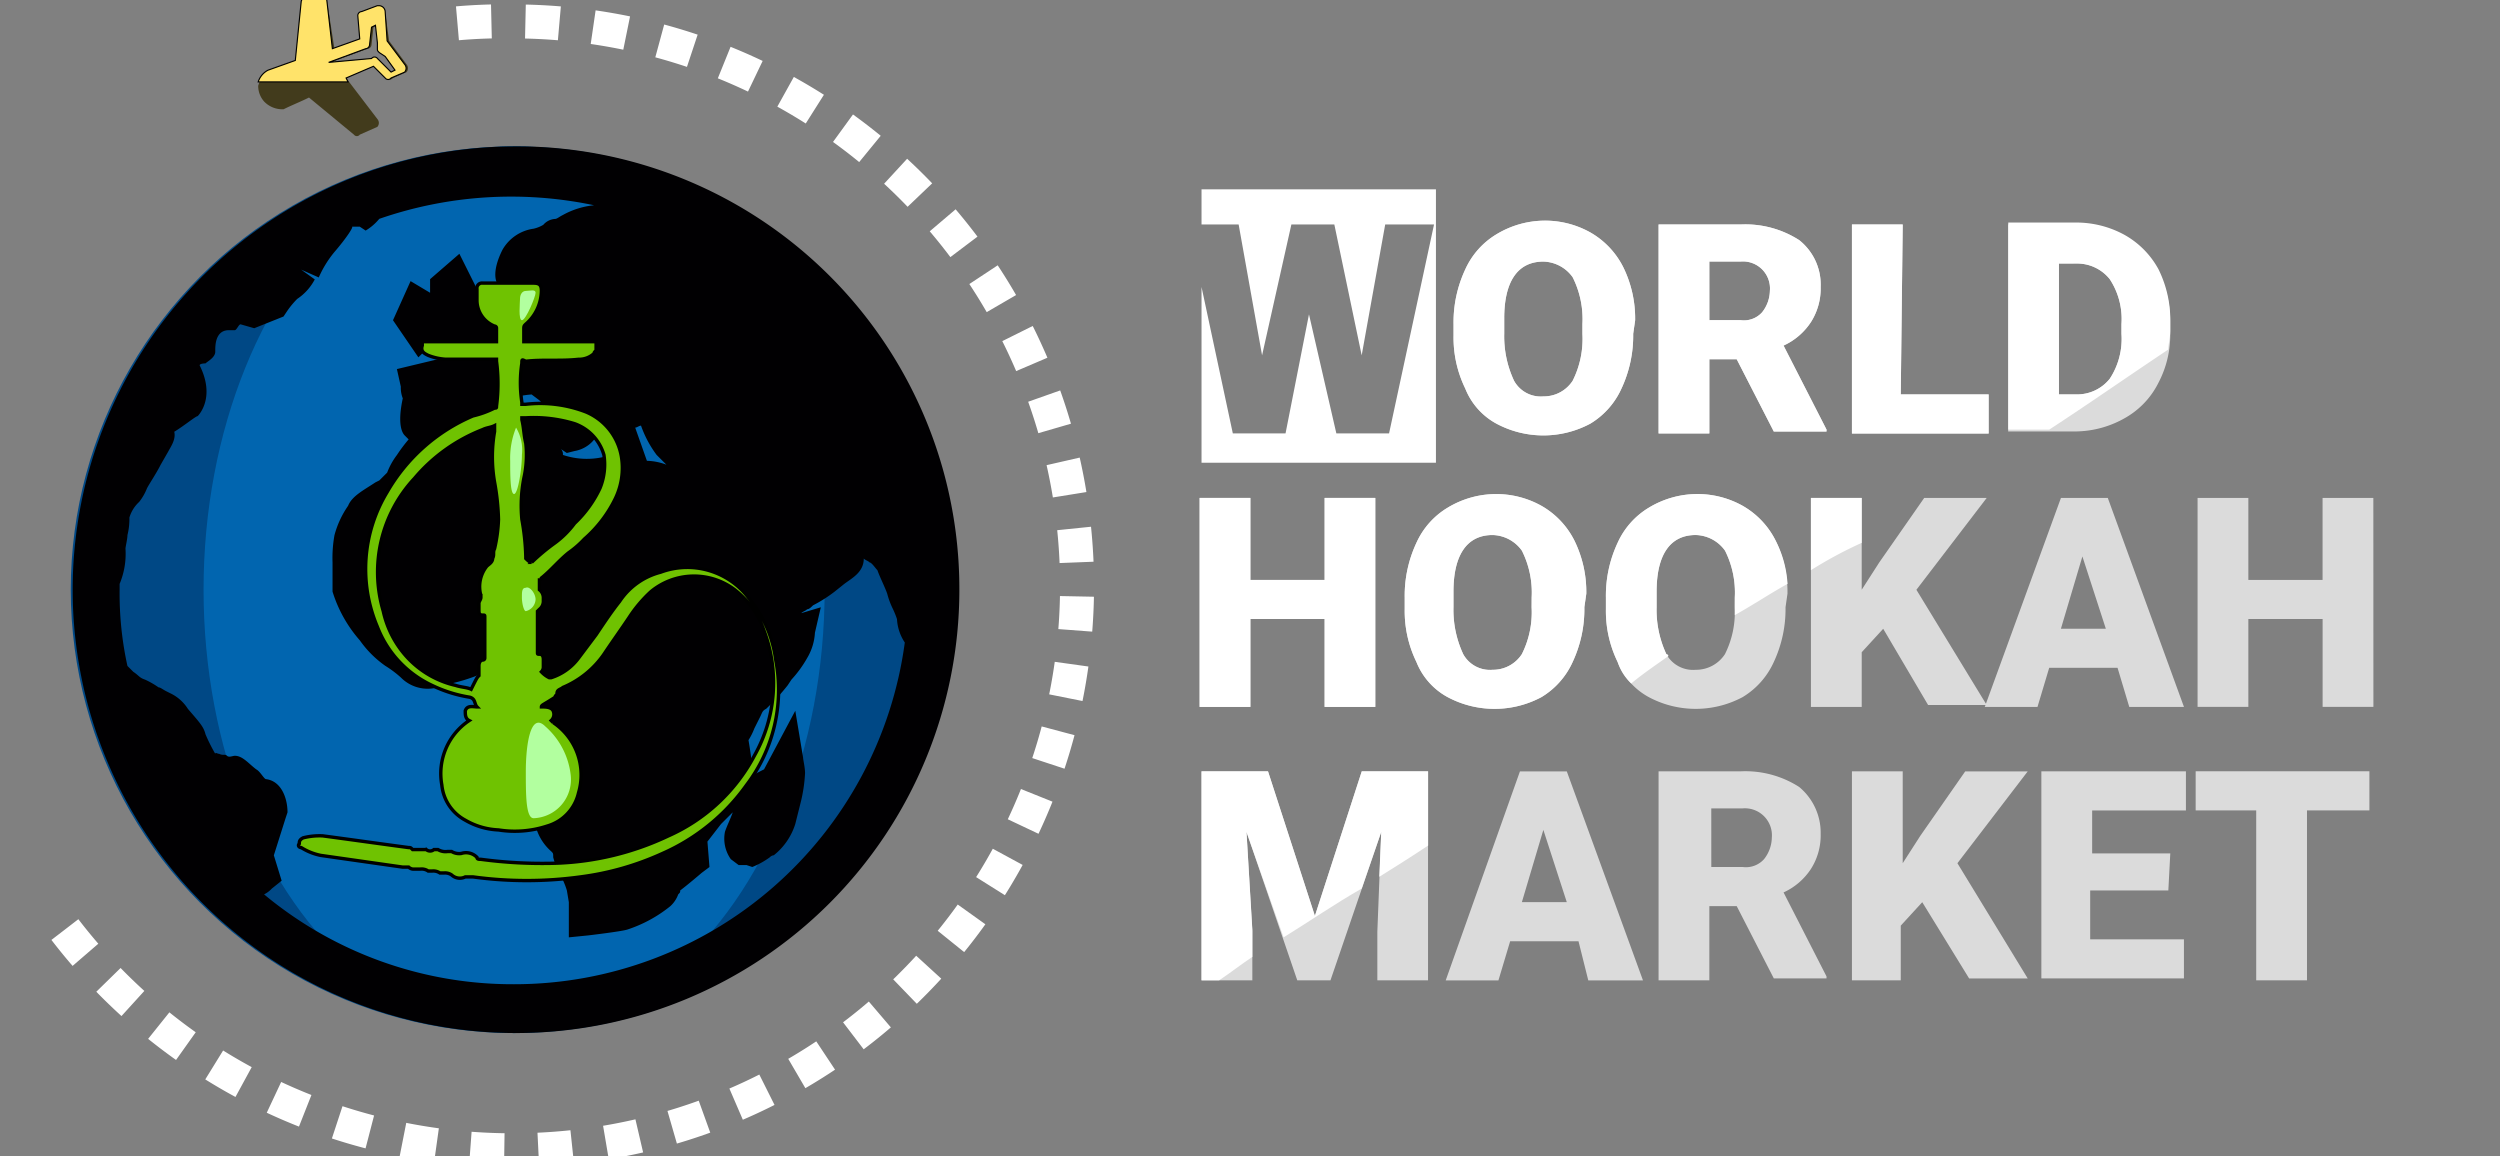 <?xml version="1.0" encoding="UTF-8"?> <svg xmlns="http://www.w3.org/2000/svg" xmlns:xlink="http://www.w3.org/1999/xlink" width="147" height="68" viewBox="0 0 147 68"><rect x="0" y="0" width="147" height="68" fill="#808080" stroke="none"/><defs><clipPath id="clip-path"><rect id="Прямоугольник_2" data-name="Прямоугольник 2" width="147" height="68" transform="translate(262.233 24.495)" fill="#fff" stroke="#707070" stroke-width="1"></rect></clipPath></defs><g id="Группа_масок_1" data-name="Группа масок 1" transform="translate(-262.233 -24.495)" clip-path="url(#clip-path)"><g id="logo1color" transform="translate(266.048 24.029)"><g id="Сгруппировать_2" data-name="Сгруппировать 2" transform="translate(0 1.723)"><g id="Сгруппировать_1" data-name="Сгруппировать 1"><path id="Контур_1" data-name="Контур 1" d="M23.882,2.112A31.179,31.179,0,0,1,27.212,2,33.189,33.189,0,1,1,.8,55.4" transform="translate(-0.799 -1.998)" fill="none" stroke="#fff" stroke-miterlimit="6" stroke-width="1.998" stroke-dasharray="2 2"></path></g></g><g id="Сгруппировать_4" data-name="Сгруппировать 4" transform="translate(11.369)"><g id="Сгруппировать_3" data-name="Сгруппировать 3"><path id="Контур_2" data-name="Контур 2" d="M15.475,6.89c.459-.23,1.034-.459,1.493-.689L19.61,8.383a.215.215,0,0,0,.345,0l1.034-.459a.349.349,0,0,0,0-.459L19.15,5.053l1.608-.689.8.689a.215.215,0,0,0,.345,0l.8-.345a.349.349,0,0,0,0-.459L21.677,2.871l-.23-1.723A.367.367,0,0,0,21.1.8h-.115l-.8.345a.247.247,0,0,0-.23.23l.115,1.378-1.608.574L18,.345C18,.23,18,0,17.772,0h-.115l-.919.345a.247.247,0,0,0-.23.23l-.345,3.445-1.493.574a1.593,1.593,0,0,0-.689.919,1.386,1.386,0,0,0,.345.919A1.485,1.485,0,0,0,15.475,6.89Zm2.756-2.756,2.182-.8a.247.247,0,0,0,.23-.23l.115-1.034.23-.115L21.1,2.986V3.33c0,.115,0,.115.115.23l.23.23.574.8-.23.115-.8-.8a.215.215,0,0,0-.345,0" transform="translate(-13.983)" fill="#423b1c"></path></g></g><g id="Сгруппировать_6" data-name="Сгруппировать 6" transform="translate(11.369)"><g id="Сгруппировать_5" data-name="Сгруппировать 5"><path id="Контур_3" data-name="Контур 3" d="M19.265,5.283l-.115-.23,1.608-.689.689.689a.215.215,0,0,0,.345,0l.8-.345a.349.349,0,0,0,0-.459L21.562,2.871l-.115-1.723A.367.367,0,0,0,21.1.8h-.115l-.919.345a.247.247,0,0,0-.23.23l.115,1.378-1.608.574L18,.345C18,.23,18,0,17.772,0h-.115l-.919.345a.247.247,0,0,0-.23.23l-.345,3.445-1.608.574a1.186,1.186,0,0,0-.574.689ZM20.3,3.33a.247.247,0,0,0,.23-.23l.115-1.034.23-.115.115,1.034V3.33c0,.115,0,.115.115.23l.345.23.574.8-.23.115-.8-.8a.215.215,0,0,0-.345,0l-2.526.23Z" transform="translate(-13.983)" fill="#ffe36a" stroke="#000" stroke-miterlimit="6" stroke-width="0.067"></path></g></g><g id="Сгруппировать_7" data-name="Сгруппировать 7" transform="translate(0.345 9.072)"><circle id="Эллипс_1" data-name="Эллипс 1" cx="26.069" cy="26.069" r="26.069" fill="#004885"></circle><ellipse id="Эллипс_2" data-name="Эллипс 2" cx="18.26" cy="26.069" rx="18.26" ry="26.069" transform="translate(7.809)" fill="#0165af"></ellipse></g><g id="Сгруппировать_8" data-name="Сгруппировать 8" transform="translate(0.459 9.072)"><path id="Контур_4" data-name="Контур 4" d="M27.286,10.52A26.069,26.069,0,1,0,53.469,36.589,26.025,26.025,0,0,0,27.286,10.52ZM34.75,26.942a6.4,6.4,0,0,0,.919,1.723l.23.23.345.345a3.4,3.4,0,0,0-1.148-.23l-.689-1.952C34.52,27.057,34.635,26.942,34.75,26.942Zm-2.526.459.689,1.148h0l-.345.23a4.42,4.42,0,0,1-2.412-.115.422.422,0,0,0-.115-.345l.345.23.459-.115A1.89,1.89,0,0,0,32.224,27.4ZM27.286,59.787a22.852,22.852,0,0,1-14.7-5.283,1.585,1.585,0,0,0,.459-.345l.574-.459-.459-1.493.689-2.182.115-.345c0-.8-.345-1.837-1.263-1.952-.115,0-.345-.459-.574-.574-.459-.345-.8-.8-1.263-.8h0c-.115,0-.345.115-.459,0s-.23,0-.459-.115c-.115,0-.23-.115-.23,0a10.238,10.238,0,0,1-.574-1.148c-.115-.459-.345-.689-1.034-1.493a2.487,2.487,0,0,0-1.034-.919l-.23-.115c-.23-.115-.345-.23-.459-.23a4.994,4.994,0,0,0-.8-.459c-.345-.115-.345-.23-.689-.459l-.345-.345a19.779,19.779,0,0,1-.459-4.479v-.345a4.6,4.6,0,0,0,.345-2.067c0-.115.115-.574.115-.8a3.956,3.956,0,0,0,.115-1.034,2.032,2.032,0,0,1,.574-.919,3.146,3.146,0,0,0,.459-.8c.115-.23.574-.919.8-1.378l.459-.8c.115-.23.459-.689.345-1.148.574-.345,1.263-.919,1.378-.919.115-.115,1.034-1.148.115-2.986,0-.115.345-.115.345-.115.115-.115.574-.345.574-.689v-.115c0-.689.23-1.148.8-1.148h.345c.115,0,.23-.345.345-.345l.8.23,1.723-.689.23-.345a5.09,5.09,0,0,1,.574-.689,3.118,3.118,0,0,0,1.034-1.148l-.8-.574,1.034.459a6.342,6.342,0,0,1,.919-1.493c.689-.8,1.148-1.493,1.034-1.493h.459l.345.23a3.092,3.092,0,0,0,.8-.689,23.657,23.657,0,0,1,12.632-.8,4.721,4.721,0,0,0-1.837.574c-.23.115-.345.23-.459.23a.993.993,0,0,0-.689.345,1.94,1.94,0,0,1-.574.23A2.5,2.5,0,0,0,26.6,16.607c-.574,1.148-.459,1.837-.23,2.067l.345.689h.345c-.345,0-.689.574-.919.8L25.1,18.9,24.07,16.836l-1.723,1.493v.8L21.2,18.444l-1.034,2.3,1.493,2.182.574-.574v.115l1.034-.23c0,.23-.115.459,0,.689l-2.871.689.23,1.034a1.707,1.707,0,0,0,.115.689c-.345,1.608,0,2.067.115,2.182l.23.23a9.158,9.158,0,0,0-.689.919,4.131,4.131,0,0,0-.574,1.034l-.459.459-.23.115c-.689.459-1.378.8-1.608,1.378a5.533,5.533,0,0,0-.8,1.723,7.582,7.582,0,0,0-.115,1.608V36.7a7.862,7.862,0,0,0,1.608,2.871,6.14,6.14,0,0,0,1.493,1.493,6.37,6.37,0,0,1,.919.689,2.212,2.212,0,0,0,2.182.574,7.321,7.321,0,0,1,.8-.23,10.665,10.665,0,0,0,1.493-.459.422.422,0,0,1,.345-.115,1.591,1.591,0,0,0,1.952.689h0a.69.69,0,0,0,.115.459v.459a2.476,2.476,0,0,0,.459,1.608,1.585,1.585,0,0,0,.459.345.247.247,0,0,1,.23.23,4.053,4.053,0,0,0,.345,1.608c.115.23.115.345.23.345a6.9,6.9,0,0,0-.574,1.608,4.34,4.34,0,0,0-.115,1.608,2.96,2.96,0,0,0,.919,1.493c.115.115.115.115.115.345a4.727,4.727,0,0,0,.345.919,4.5,4.5,0,0,1,.459,1.034l.115.689V57.03l1.148-.115s1.952-.23,2.3-.345a7.938,7.938,0,0,0,2.526-1.378,1.747,1.747,0,0,0,.459-.689c.115-.115.115-.115.115-.23.459-.345,1.263-1.034,1.263-1.034l.459-.345L38.655,51.4l.8-1.034.689-.689c-.115.345-.345.8-.459,1.148a2.087,2.087,0,0,0,.345,1.608l.459.345h.459l.345.115a4.655,4.655,0,0,0,1.034-.574.356.356,0,0,1,.23-.115,3.808,3.808,0,0,0,1.263-1.837l.345-1.378a9.009,9.009,0,0,0,.23-1.608c0-.345-.115-.8-.115-.919l-.459-2.756-1.837,3.445L41.3,47.5v-.345c0-.23-.115-1.034-.23-1.723a3.775,3.775,0,0,0,.345-.689l.345-.689c.115-.23.115-.345.345-.459a12.6,12.6,0,0,0,1.263-1.378l.23-.345a6.82,6.82,0,0,0,.919-1.263,3.257,3.257,0,0,0,.459-1.493l.345-1.493-1.148.345c.115-.115.23-.115.345-.23.115,0,.23-.115.345-.23a8.238,8.238,0,0,0,1.263-.8l.574-.459c.459-.345,1.148-.689,1.148-1.493.115.115.23.115.345.23.115,0,.345.345.459.459.115.345.459,1.034.574,1.378a4.727,4.727,0,0,0,.345.919,5.408,5.408,0,0,1,.23.574,2.738,2.738,0,0,0,.459,1.378A23.176,23.176,0,0,1,27.286,59.787Zm.345-33.3h0a2.381,2.381,0,0,1-.689-.23l-.23-.115h-.574a.78.78,0,0,1,.459-.345,4.335,4.335,0,0,0,.919-.574,6.475,6.475,0,0,1,.8-.115l.459.345a2.505,2.505,0,0,0,.574.459l-1.723.574Z" transform="translate(-1.332 -10.52)" fill="#010002"></path></g><g id="Сгруппировать_9" data-name="Сгруппировать 9" transform="translate(13.733 17.111)"><path id="Контур_5" data-name="Контур 5" d="M31.012,44.762c.23,0,.574,0,.689.23a.5.5,0,0,1-.115.574l.115.115a3.709,3.709,0,0,1,1.493,4.134,2.642,2.642,0,0,1-1.837,1.952,6.124,6.124,0,0,1-2.871.23,4.233,4.233,0,0,1-1.952-.574,2.64,2.64,0,0,1-1.378-2.067,3.745,3.745,0,0,1,1.608-3.79h0c-.23-.115-.23-.345-.23-.574.115-.345.459-.23.689-.23-.115-.115-.115-.345-.23-.459a.4.4,0,0,0-.23-.115,8.005,8.005,0,0,1-2.182-.689,6.3,6.3,0,0,1-3.216-3.445,8.73,8.73,0,0,1,.574-7.924,10.621,10.621,0,0,1,5.053-4.479,5.6,5.6,0,0,0,1.263-.459c.115,0,.115,0,.115-.115a10.157,10.157,0,0,0,0-2.641v-.115H25.384a3.353,3.353,0,0,1-1.034-.23c-.23-.115-.459-.23-.345-.574v-.23H28.37v-.8a.112.112,0,0,0-.115-.115,1.635,1.635,0,0,1-1.034-1.493v-.689a.3.3,0,0,1,.345-.345h2.986c.345,0,.459.115.459.459a2.629,2.629,0,0,1-.919,1.952c-.115.115-.115.115-.115.345v.689h4.249v.459c0,.115-.115.115-.115.23a1.3,1.3,0,0,1-.919.345c-1.034.115-2.067,0-3.1.115-.23-.115-.23-.115-.23.115a7.7,7.7,0,0,0,0,2.3v.115h.23a7.461,7.461,0,0,1,3.56.459,3.481,3.481,0,0,1,2.067,2.641,4.142,4.142,0,0,1-.345,2.412,7.492,7.492,0,0,1-1.837,2.412,5.751,5.751,0,0,1-.919.8c-.574.459-1.034,1.034-1.608,1.493a.112.112,0,0,1-.115.115v.574a.6.6,0,0,1,.23.459v.23a.6.6,0,0,1-.23.459l-.115.115v2.412c0,.115,0,.115.115.115.23,0,.23.23.23.345v.345a.422.422,0,0,1-.115.345,1.585,1.585,0,0,0,.459.345h.115a3.222,3.222,0,0,0,1.608-1.148l1.034-1.378c.459-.689.919-1.378,1.378-1.952a4.125,4.125,0,0,1,2.412-1.723,4.52,4.52,0,0,1,5.168,1.493,7.115,7.115,0,0,1,1.608,3.675,9.263,9.263,0,0,1-1.723,7.35,11.991,11.991,0,0,1-4.938,4.019,16.708,16.708,0,0,1-4.823,1.378,23.263,23.263,0,0,1-6.316,0h-.459a.707.707,0,0,1-.8-.115.69.69,0,0,0-.459-.115h-.23a.69.69,0,0,0-.459-.115h-.23a.69.69,0,0,0-.459-.115h-.345a.422.422,0,0,1-.345-.115h-.345l-4.823-.689a3.439,3.439,0,0,1-1.148-.459c-.115,0-.23-.115-.115-.23,0-.115,0-.23.23-.345a3.907,3.907,0,0,1,1.148-.115c1.723.23,3.33.459,5.053.689.115,0,.115,0,.23.115h.8a.349.349,0,0,0,.459,0h.23a.861.861,0,0,0,.574.115h.23a.861.861,0,0,0,.574.115.893.893,0,0,1,.919.23c0,.115.115.115.23.115a27.077,27.077,0,0,0,4.364.23,16.7,16.7,0,0,0,6.661-1.608,10.583,10.583,0,0,0,5.053-4.708,8.7,8.7,0,0,0,.574-7.35,5.208,5.208,0,0,0-1.723-2.412,3.969,3.969,0,0,0-4.938.115,7.907,7.907,0,0,0-1.263,1.493c-.459.689-1.034,1.493-1.493,2.182a5.532,5.532,0,0,1-2.412,1.952c-.115.115-.345.115-.345.345,0,.115-.115.115-.115.23C31.126,44.647,31.012,44.647,31.012,44.762Zm-3.675-1.837v-.574c0-.23.115-.345.23-.345a.112.112,0,0,0,.115-.115V39.48c0-.115,0-.115-.115-.115-.23,0-.23-.115-.23-.345v-.345c0-.115.115-.23.115-.345v-.115a1.929,1.929,0,0,1,.345-1.723c.115-.115.345-.23.345-.459.115-.23,0-.345.115-.574a8.865,8.865,0,0,0,.23-1.723,14.07,14.07,0,0,0-.23-2.182,8.69,8.69,0,0,1,0-2.986v-.345c-.23.115-.459.115-.689.23a9.981,9.981,0,0,0-4.019,2.871,8.084,8.084,0,0,0-1.837,7.809,5.879,5.879,0,0,0,1.148,2.412,5.561,5.561,0,0,0,3.1,1.952c.345.115.689.115.919.23C27.222,43.04,27.222,43.04,27.337,42.925Zm3.1-6.661h0a12.164,12.164,0,0,1,1.378-1.148,5.444,5.444,0,0,0,1.148-1.148A6.817,6.817,0,0,0,34.457,31.9a3.686,3.686,0,0,0,.23-1.952,2.757,2.757,0,0,0-1.723-1.837,8.211,8.211,0,0,0-2.871-.345h-.23v.115c.115.459.115.919.23,1.378a6.273,6.273,0,0,1-.115,2.067,8.512,8.512,0,0,0-.115,2.412,14.071,14.071,0,0,1,.23,2.182v.115C30.208,36.149,30.323,36.264,30.437,36.264Z" transform="translate(-16.724 -19.842)" fill="#6fc201" stroke="#000" stroke-miterlimit="10" stroke-width="0.2"></path></g><g id="Сгруппировать_10" data-name="Сгруппировать 10" transform="translate(66.722 13.436)"><path id="Контур_6" data-name="Контур 6" d="M106.046,22.241a7.336,7.336,0,0,1-.689,3.216,4.633,4.633,0,0,1-1.837,2.067,5.857,5.857,0,0,1-5.512,0,4.053,4.053,0,0,1-1.837-2.067,6.837,6.837,0,0,1-.689-3.1v-.689a7.336,7.336,0,0,1,.689-3.216,4.633,4.633,0,0,1,1.837-2.067,5.529,5.529,0,0,1,2.756-.8,5.456,5.456,0,0,1,2.756.689,4.865,4.865,0,0,1,1.952,2.067,6.837,6.837,0,0,1,.689,3.1l-.115.8Zm-2.986-.574a5.48,5.48,0,0,0-.574-2.756,2.181,2.181,0,0,0-1.723-.919c-1.493,0-2.3,1.148-2.3,3.33v.919A6.15,6.15,0,0,0,99.041,25a1.794,1.794,0,0,0,1.723.919A2.025,2.025,0,0,0,102.486,25a5.48,5.48,0,0,0,.574-2.756Z" transform="translate(-80.551 -15.581)" fill="#dbdbdb"></path><path id="Контур_7" data-name="Контур 7" d="M114.057,23.771h-1.608v4.364h-2.986V15.847h4.823a5.858,5.858,0,0,1,3.445.919,3.335,3.335,0,0,1,1.263,2.756,3.672,3.672,0,0,1-.574,2.067,3.819,3.819,0,0,1-1.608,1.378l2.526,4.938v.115h-3.1Zm-1.608-2.3h1.837a1.431,1.431,0,0,0,1.263-.459,2.09,2.09,0,0,0,.459-1.263,1.589,1.589,0,0,0-1.723-1.723h-1.837Z" transform="translate(-82.476 -15.617)" fill="#dbdbdb"></path><path id="Контур_8" data-name="Контур 8" d="M125.518,25.838h5.168v2.3h-8.039V15.847h2.986l-.115,9.991Z" transform="translate(-84.29 -15.617)" fill="#dbdbdb"></path><path id="Контур_9" data-name="Контур 9" d="M133.3,28.135V15.847h3.9a5.9,5.9,0,0,1,2.871.689,5.116,5.116,0,0,1,2.067,2.067,6.7,6.7,0,0,1,.689,2.986v.574a6.041,6.041,0,0,1-.689,2.986,4.865,4.865,0,0,1-1.952,2.067,5.967,5.967,0,0,1-2.871.8H133.3Zm2.986-9.991v7.694h1.034a2.453,2.453,0,0,0,1.952-.919,4.266,4.266,0,0,0,.689-2.641V21.7a4.266,4.266,0,0,0-.689-2.641,2.453,2.453,0,0,0-1.952-.919Z" transform="translate(-85.756 -15.617)" fill="#dbdbdb"></path><path id="Контур_10" data-name="Контур 10" d="M88.5,46.778H85.519V41.61H81.155v5.168H78.169V34.49h2.986v4.823h4.364V34.49H88.5Z" transform="translate(-78.169 -18.183)" fill="#dbdbdb"></path><path id="Контур_11" data-name="Контур 11" d="M102.717,40.885a7.336,7.336,0,0,1-.689,3.216,4.633,4.633,0,0,1-1.837,2.067,5.857,5.857,0,0,1-5.512,0A4.053,4.053,0,0,1,92.841,44.1a6.837,6.837,0,0,1-.689-3.1V40.31a7.336,7.336,0,0,1,.689-3.216,4.633,4.633,0,0,1,1.837-2.067,5.529,5.529,0,0,1,2.756-.8,5.456,5.456,0,0,1,2.756.689,4.865,4.865,0,0,1,1.952,2.067,6.837,6.837,0,0,1,.689,3.1l-.115.8Zm-3.1-.574a5.48,5.48,0,0,0-.574-2.756,2.181,2.181,0,0,0-1.723-.919c-1.493,0-2.3,1.148-2.3,3.33v.919a6.15,6.15,0,0,0,.574,2.756,1.794,1.794,0,0,0,1.723.919,2.025,2.025,0,0,0,1.723-.919,5.48,5.48,0,0,0,.574-2.756Z" transform="translate(-80.093 -18.146)" fill="#dbdbdb"></path><path id="Контур_12" data-name="Контур 12" d="M116.433,40.885a7.336,7.336,0,0,1-.689,3.216,4.633,4.633,0,0,1-1.837,2.067,5.857,5.857,0,0,1-5.512,0,4.053,4.053,0,0,1-1.837-2.067,6.837,6.837,0,0,1-.689-3.1V40.31a7.336,7.336,0,0,1,.689-3.216,4.633,4.633,0,0,1,1.837-2.067,5.529,5.529,0,0,1,2.756-.8,5.456,5.456,0,0,1,2.756.689,4.865,4.865,0,0,1,1.952,2.067,6.837,6.837,0,0,1,.689,3.1l-.115.8Zm-2.986-.574a5.48,5.48,0,0,0-.574-2.756,2.181,2.181,0,0,0-1.723-.919c-1.493,0-2.3,1.148-2.3,3.33v.919a6.15,6.15,0,0,0,.574,2.756,1.794,1.794,0,0,0,1.723.919,2.025,2.025,0,0,0,1.723-.919,5.48,5.48,0,0,0,.574-2.756Z" transform="translate(-81.981 -18.146)" fill="#dbdbdb"></path><path id="Контур_13" data-name="Контур 13" d="M124.1,42.185l-1.263,1.378v3.216H119.85V34.49h2.986v5.4l1.034-1.608,2.641-3.79h3.675l-4.134,5.4,4.134,6.776h-3.445Z" transform="translate(-83.905 -18.183)" fill="#dbdbdb"></path><path id="Контур_14" data-name="Контур 14" d="M139.511,44.481h-4.019l-.689,2.3h-3.1l4.479-12.288h2.756l4.479,12.288H140.2Zm-3.33-2.3h2.641l-1.378-4.249Z" transform="translate(-85.536 -18.183)" fill="#dbdbdb"></path><path id="Контур_15" data-name="Контур 15" d="M156.553,46.778h-2.986V41.61H149.2v5.168h-2.986V34.49H149.2v4.823h4.364V34.49h2.986Z" transform="translate(-87.534 -18.183)" fill="#dbdbdb"></path><path id="Контур_16" data-name="Контур 16" d="M82.207,53.134l2.756,8.5,2.756-8.5h3.9V65.421H88.638V62.55l.23-5.857-2.986,8.728H83.929l-2.986-8.728.345,5.857v2.871H78.3V53.134Z" transform="translate(-78.187 -20.749)" fill="#dbdbdb"></path><path id="Контур_17" data-name="Контур 17" d="M102.757,63.125H98.738l-.689,2.3h-3.1l4.364-12.288h2.756l4.479,12.288h-3.216Zm-3.33-2.3h2.641l-1.378-4.249Z" transform="translate(-80.478 -20.749)" fill="#dbdbdb"></path><path id="Контур_18" data-name="Контур 18" d="M114.057,61.058h-1.608v4.364h-2.986V53.134h4.823a5.859,5.859,0,0,1,3.445.919,3.494,3.494,0,0,1,1.263,2.756,3.672,3.672,0,0,1-.574,2.067,3.819,3.819,0,0,1-1.608,1.378l2.526,4.938v.115h-3.1Zm-1.493-2.3H114.4a1.431,1.431,0,0,0,1.263-.459,2.09,2.09,0,0,0,.459-1.263,1.589,1.589,0,0,0-1.723-1.723h-1.837Z" transform="translate(-82.476 -20.749)" fill="#dbdbdb"></path><path id="Контур_19" data-name="Контур 19" d="M126.781,60.828l-1.263,1.378v3.216h-2.871V53.134h2.986v5.4l1.034-1.608,2.641-3.79h3.675l-4.134,5.4,4.134,6.776h-3.445Z" transform="translate(-84.29 -20.749)" fill="#dbdbdb"></path><path id="Контур_20" data-name="Контур 20" d="M143.028,60.139h-4.594V63.01h5.512v2.3h-8.383V53.134h8.5v2.3H138.55v2.526h4.594l-.115,2.182Z" transform="translate(-86.068 -20.749)" fill="#dbdbdb"></path><path id="Контур_21" data-name="Контур 21" d="M156.3,55.43H152.63v9.991h-2.986V55.43h-3.56v-2.3H156.3v2.3Z" transform="translate(-87.516 -20.749)" fill="#dbdbdb"></path></g><g id="Сгруппировать_12" data-name="Сгруппировать 12" transform="translate(66.722 11.599)"><g id="Сгруппировать_11" data-name="Сгруппировать 11" transform="translate(0.115)"><path id="Контур_22" data-name="Контур 22" d="M78.3,13.45v2.067h2.182l1.378,7.694,1.723-7.694h2.526l1.608,7.694L89.1,15.517h2.871L89.327,27.8h-3.1L84.618,20.8,83.24,27.8h-3.1L78.3,19.192V29.527H92.083V13.45Z" transform="translate(-78.302 -13.45)" fill="#fff"></path></g><path id="Контур_23" data-name="Контур 23" d="M106.046,22.241a7.336,7.336,0,0,1-.689,3.216,4.633,4.633,0,0,1-1.837,2.067,5.857,5.857,0,0,1-5.512,0,4.053,4.053,0,0,1-1.837-2.067,6.837,6.837,0,0,1-.689-3.1v-.689a7.336,7.336,0,0,1,.689-3.216,4.633,4.633,0,0,1,1.837-2.067,5.529,5.529,0,0,1,2.756-.8,5.456,5.456,0,0,1,2.756.689,4.865,4.865,0,0,1,1.952,2.067,6.837,6.837,0,0,1,.689,3.1l-.115.8Zm-2.986-.574a5.48,5.48,0,0,0-.574-2.756,2.181,2.181,0,0,0-1.723-.919c-1.493,0-2.3,1.148-2.3,3.33v.919A6.15,6.15,0,0,0,99.041,25a1.794,1.794,0,0,0,1.723.919A2.025,2.025,0,0,0,102.486,25a5.48,5.48,0,0,0,.574-2.756Z" transform="translate(-80.551 -13.743)" fill="#fff"></path><path id="Контур_24" data-name="Контур 24" d="M114.057,23.771h-1.608v4.364h-2.986V15.847h4.823a5.858,5.858,0,0,1,3.445.919,3.335,3.335,0,0,1,1.263,2.756,3.672,3.672,0,0,1-.574,2.067,3.819,3.819,0,0,1-1.608,1.378l2.526,4.938v.115h-3.1Zm-1.608-2.3h1.837a1.431,1.431,0,0,0,1.263-.459,2.09,2.09,0,0,0,.459-1.263,1.589,1.589,0,0,0-1.723-1.723h-1.837Z" transform="translate(-82.476 -13.78)" fill="#fff"></path><path id="Контур_25" data-name="Контур 25" d="M125.518,25.838h5.168v2.3h-8.039V15.847h2.986l-.115,9.991Z" transform="translate(-84.29 -13.78)" fill="#fff"></path><path id="Контур_26" data-name="Контур 26" d="M142.717,23.178c0-.345.115-.689.115-1.148v-.574a6.7,6.7,0,0,0-.689-2.986,5.116,5.116,0,0,0-2.067-2.067,5.9,5.9,0,0,0-2.871-.689h-3.9V27.887h2.412C138.008,26.394,140.305,24.786,142.717,23.178Zm-6.431-5.053h1.034a2.453,2.453,0,0,1,1.952.919,4.266,4.266,0,0,1,.689,2.641v.574a4.266,4.266,0,0,1-.689,2.641,2.453,2.453,0,0,1-1.952.919h-1.034Z" transform="translate(-85.756 -13.761)" fill="#fff"></path><path id="Контур_27" data-name="Контур 27" d="M88.5,46.778H85.519V41.61H81.155v5.168H78.169V34.49h2.986v4.823h4.364V34.49H88.5Z" transform="translate(-78.169 -16.345)" fill="#fff"></path><path id="Контур_28" data-name="Контур 28" d="M102.717,40.885a7.336,7.336,0,0,1-.689,3.216,4.633,4.633,0,0,1-1.837,2.067,5.857,5.857,0,0,1-5.512,0A4.053,4.053,0,0,1,92.841,44.1a6.837,6.837,0,0,1-.689-3.1V40.31a7.336,7.336,0,0,1,.689-3.216,4.633,4.633,0,0,1,1.837-2.067,5.529,5.529,0,0,1,2.756-.8,5.456,5.456,0,0,1,2.756.689,4.865,4.865,0,0,1,1.952,2.067,6.837,6.837,0,0,1,.689,3.1l-.115.8Zm-3.1-.574a5.48,5.48,0,0,0-.574-2.756,2.181,2.181,0,0,0-1.723-.919c-1.493,0-2.3,1.148-2.3,3.33v.919a6.15,6.15,0,0,0,.574,2.756,1.794,1.794,0,0,0,1.723.919,2.025,2.025,0,0,0,1.723-.919,5.48,5.48,0,0,0,.574-2.756Z" transform="translate(-80.093 -16.309)" fill="#fff"></path><path id="Контур_29" data-name="Контур 29" d="M107.361,45.363c.689-.574,1.378-1.034,2.182-1.608a.112.112,0,0,0-.115-.115,6.15,6.15,0,0,1-.574-2.756v-.919c0-2.182.8-3.33,2.3-3.33a2.181,2.181,0,0,1,1.723.919,5.48,5.48,0,0,1,.574,2.756v1.034c1.034-.574,2.067-1.263,3.1-1.837a6.372,6.372,0,0,0-.689-2.526,4.865,4.865,0,0,0-1.952-2.067,5.456,5.456,0,0,0-2.756-.689,5.529,5.529,0,0,0-2.756.8,4.633,4.633,0,0,0-1.837,2.067,7.336,7.336,0,0,0-.689,3.216V41a6.837,6.837,0,0,0,.689,3.1A2.973,2.973,0,0,0,107.361,45.363Z" transform="translate(-81.981 -16.309)" fill="#fff"></path><path id="Контур_30" data-name="Контур 30" d="M122.836,37.132V34.49H119.85v4.249A24.669,24.669,0,0,1,122.836,37.132Z" transform="translate(-83.905 -16.345)" fill="#fff"></path><path id="Контур_31" data-name="Контур 31" d="M81.288,64.043V62.436l-.345-5.742,2.182,6.2c1.493-.919,2.986-1.952,4.594-2.871l1.148-3.33-.115,2.641c.919-.574,1.837-1.148,2.871-1.837V53.134h-3.9l-2.756,8.5-2.756-8.5H78.3V65.421h1.034C80.025,64.962,80.6,64.5,81.288,64.043Z" transform="translate(-78.187 -18.911)" fill="#fff"></path></g><g id="Сгруппировать_13" data-name="Сгруппировать 13" transform="translate(26.184 17.542)"><path id="Контур_32" data-name="Контур 32" d="M34.868,52.907a2.279,2.279,0,0,1-2.182,2.526c-.459,0-.459-1.378-.459-2.756s.23-3.56,1.148-2.641A4.479,4.479,0,0,1,34.868,52.907Z" transform="translate(-31.308 -24.398)" fill="#b2ff9f"></path><path id="Контур_33" data-name="Контур 33" d="M31.85,31.3c0,.8-.23,2.3-.459,2.3s-.23-1.148-.23-1.952a4.8,4.8,0,0,1,.345-1.952A2.565,2.565,0,0,1,31.85,31.3Z" transform="translate(-31.161 -21.629)" fill="#b2ff9f"></path><path id="Контур_34" data-name="Контур 34" d="M32.741,20.485c0,.23-.574,1.608-.8,1.608s-.115-1.034-.115-1.263.115-.459.345-.459S32.741,20.255,32.741,20.485Z" transform="translate(-31.248 -20.341)" fill="#b2ff9f"></path><path id="Контур_35" data-name="Контур 35" d="M32.764,41.3a.745.745,0,0,1-.574.689c-.115,0-.23-.459-.23-.8s0-.574.23-.574C32.419,40.5,32.764,40.958,32.764,41.3Z" transform="translate(-31.271 -23.129)" fill="#b2ff9f"></path></g></g></g></svg> 